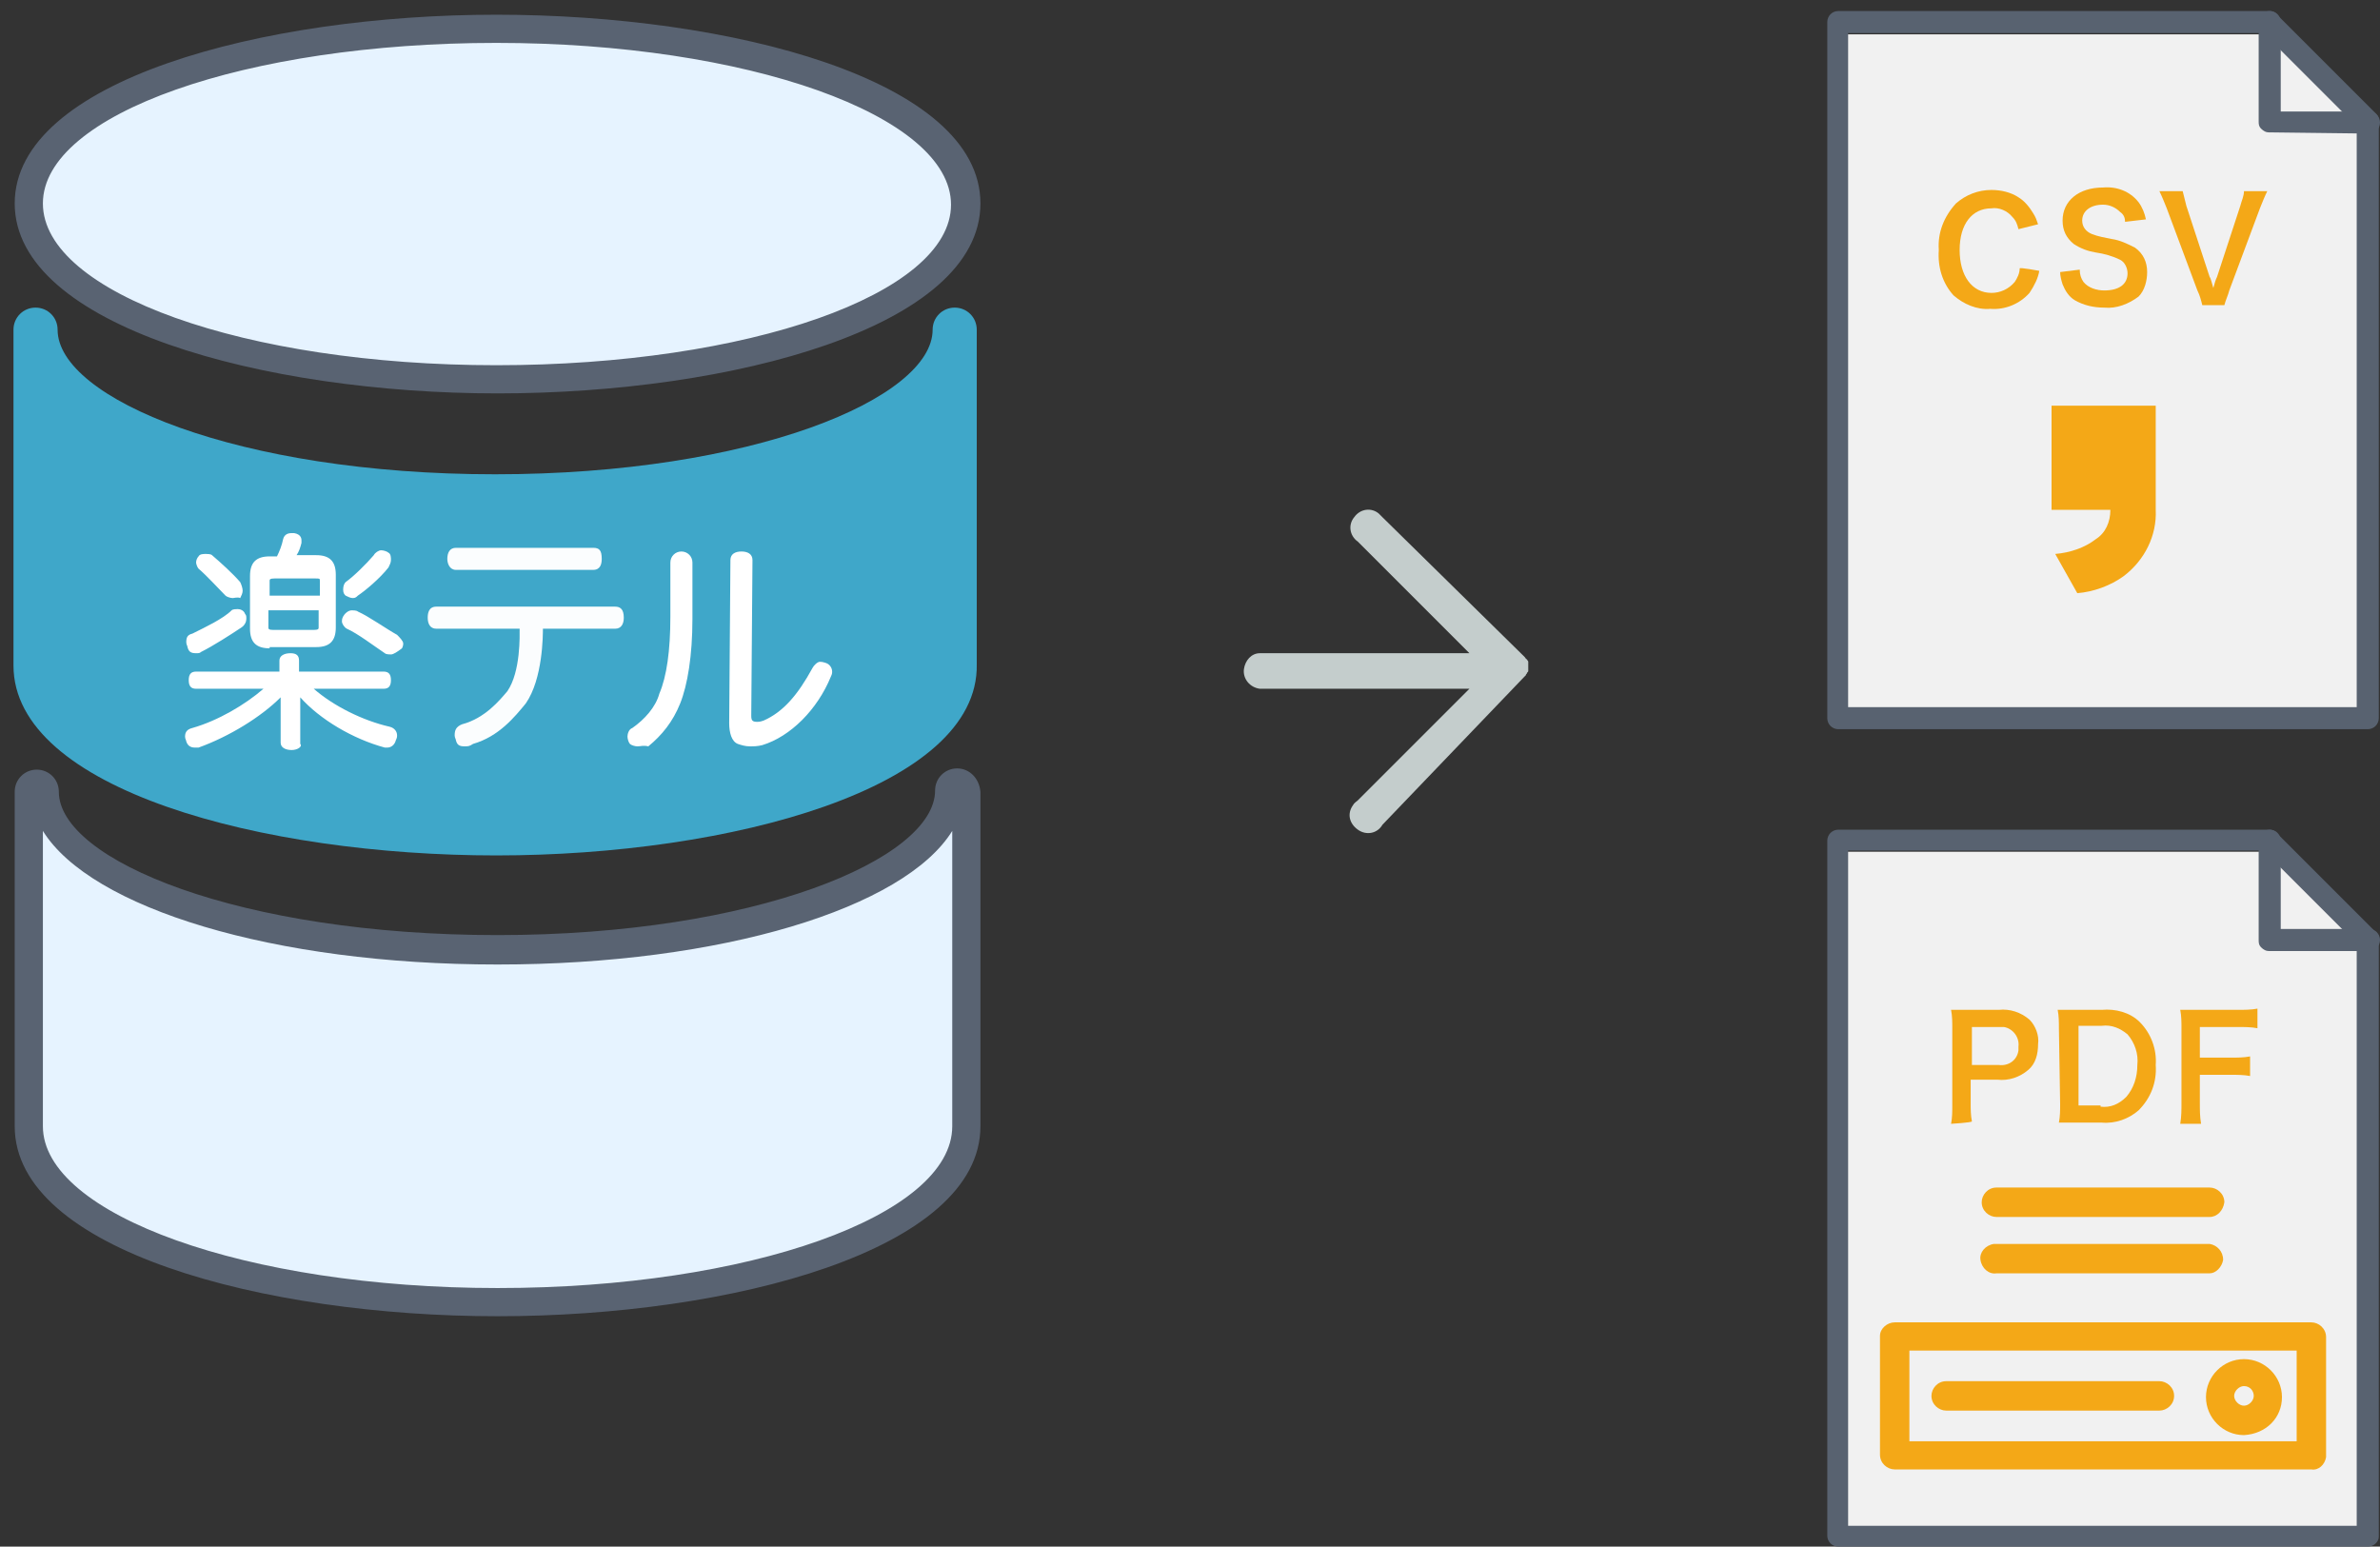 <?xml version="1.0" encoding="utf-8"?>
<!-- Generator: Adobe Illustrator 28.3.0, SVG Export Plug-In . SVG Version: 6.00 Build 0)  -->
<svg version="1.1" id="_レイヤー_2" xmlns="http://www.w3.org/2000/svg" xmlns:xlink="http://www.w3.org/1999/xlink" x="0px"
	 y="0px" viewBox="0 0 194.2 126.2" style="enable-background:new 0 0 194.2 126.2;" xml:space="preserve">
<rect x="0" y="0" width="194.2" height="126.2" fill="#333333" stroke="none"/>
<style type="text/css">
	.st0{fill:none;}
	.st1{fill:#C4CDCC;}
	.st2{fill:#F1F1F1;}
	.st3{fill:#586270;}
	.st4{fill:#F4A817;}
	.st5{fill:#3FA7C9;}
	.st6{fill:#E6F3FF;}
	.st7{fill:#596372;}
	.st8{fill:#FFFFFF;}
	.st9{opacity:0.98;fill:#FFFFFF;enable-background:new    ;}
</style>
<g>
	<rect x="1.2" y="0.9" class="st0" width="193" height="125.3"/>
	<path class="st1" d="M124.4,53.6L124.4,53.6L124.4,53.6c0.1,0.1,0.1,0.2,0.2,0.2l0,0c0,0.1,0.1,0.1,0.1,0.2l0,0v0.3l0,0v0.1l0,0
		v0.3l0,0c0,0.1,0,0.1-0.1,0.2l0,0c0,0.1-0.1,0.1-0.1,0.2l0,0l-0.1,0.1l-11.6,12.1c-0.4,0.7-1.3,0.9-2,0.4s-0.9-1.3-0.4-2
		c0.1-0.2,0.3-0.3,0.4-0.4l9.1-9.1h-17.1c-0.8-0.1-1.4-0.8-1.3-1.6c0.1-0.7,0.6-1.3,1.3-1.3h17.1l-9.1-9.1c-0.7-0.5-0.8-1.4-0.3-2
		c0.5-0.7,1.4-0.8,2-0.3c0.1,0.1,0.2,0.2,0.3,0.3L124.4,53.6L124.4,53.6L124.4,53.6z"/>
	<polygon class="st2" points="192.4,58 150.4,58 150.4,2.8 184.8,2.8 188.5,5.1 192.4,10.3 	"/>
	<path class="st3" d="M193.2,59.5H150c-0.5,0-0.9-0.4-0.9-0.9V1.8c0-0.5,0.4-0.9,0.9-0.9h35.2c0.2,0,0.5,0.1,0.6,0.3l8.1,8.1
		c0.2,0.2,0.2,0.4,0.2,0.6v48.7C194.1,59.1,193.7,59.5,193.2,59.5C193.2,59.5,193.2,59.5,193.2,59.5z M150.8,57.7h41.5V10.3
		l-7.6-7.6h-33.9L150.8,57.7L150.8,57.7z"/>
	<path class="st3" d="M185.1,10.8c-0.2,0-0.4-0.1-0.6-0.3c-0.2-0.2-0.2-0.4-0.2-0.6V1.8c0-0.5,0.4-0.9,0.9-0.9c0,0,0,0,0,0l0,0
		c0.5,0,0.9,0.4,0.9,0.9v7.3h7.2c0.5,0,0.9,0.4,0.9,0.9c0,0.5-0.4,0.9-0.8,0.9c0,0,0,0,0,0L185.1,10.8L185.1,10.8z"/>
	<path class="st4" d="M166.4,22.1c-0.1,0.6-0.4,1.2-0.8,1.8c-0.8,0.9-2,1.4-3.2,1.3c-1.1,0.1-2.2-0.4-3-1.1c-0.9-1-1.3-2.3-1.2-3.7
		c-0.1-1.4,0.4-2.7,1.4-3.8c0.8-0.7,1.8-1.1,2.9-1.1c0.8,0,1.6,0.2,2.2,0.6c0.5,0.3,0.9,0.8,1.2,1.3c0.2,0.3,0.3,0.6,0.4,0.9
		l-1.6,0.4c-0.1-0.4-0.2-0.7-0.5-1c-0.4-0.5-1.1-0.8-1.7-0.7c-1.6,0-2.6,1.3-2.6,3.4s1,3.5,2.6,3.5c0.7,0,1.4-0.3,1.9-0.9
		c0.2-0.3,0.4-0.7,0.4-1.1C164.8,21.8,166.4,22.1,166.4,22.1z"/>
	<path class="st4" d="M169.7,22c0,0.4,0.1,0.7,0.3,1c0.4,0.5,1.1,0.7,1.7,0.7c1.2,0,1.9-0.5,1.9-1.4c0-0.4-0.2-0.9-0.6-1.1
		c-0.6-0.3-1.3-0.5-2-0.6c-0.6-0.1-1.2-0.3-1.8-0.7c-0.6-0.5-0.9-1.1-0.9-1.9c0-1.6,1.3-2.7,3.3-2.7c1.1-0.1,2.2,0.3,2.9,1.2
		c0.3,0.4,0.5,0.9,0.6,1.4l-1.7,0.2c0-0.3-0.1-0.6-0.4-0.8c-0.4-0.4-0.9-0.6-1.4-0.6c-1,0-1.7,0.5-1.7,1.3c0,0.5,0.3,0.9,0.8,1.1
		c0.5,0.2,1.1,0.3,1.6,0.4c0.7,0.1,1.3,0.4,1.9,0.7c0.7,0.5,1,1.2,1,2c0,0.7-0.2,1.5-0.7,2c-0.8,0.6-1.8,1-2.8,0.9
		c-0.9,0-1.7-0.2-2.4-0.6c-0.5-0.3-0.8-0.8-1-1.3c-0.1-0.3-0.2-0.7-0.2-1L169.7,22L169.7,22z"/>
	<path class="st4" d="M179.7,24.9c-0.1-0.4-0.2-0.8-0.4-1.2l-2.5-6.7c-0.2-0.5-0.4-1-0.6-1.4h1.9c0.1,0.4,0.2,0.8,0.3,1.2l1.9,5.8
		c0.1,0.1,0.2,0.6,0.3,0.9c0.1-0.4,0.2-0.7,0.3-0.9l1.9-5.8c0.1-0.4,0.3-0.8,0.3-1.2h1.9c-0.2,0.4-0.4,0.9-0.6,1.4l-2.5,6.7
		c-0.1,0.4-0.3,0.8-0.4,1.2L179.7,24.9z"/>
	<path class="st4" d="M167.4,41.6v-8.5h8.5v8.5c0.1,2.1-0.9,4.1-2.6,5.4c-1.1,0.8-2.5,1.3-3.8,1.4l-1.8-3.2c1.2-0.1,2.4-0.5,3.3-1.2
		c0.8-0.5,1.2-1.4,1.2-2.4L167.4,41.6L167.4,41.6z"/>
	<polygon class="st2" points="192.4,124.8 150.4,124.8 150.4,69.5 184.8,69.5 188.5,71.9 192.4,77 	"/>
	<path class="st3" d="M193.2,126.2H150c-0.5,0-0.9-0.4-0.9-0.9V68.6c0-0.5,0.4-0.9,0.9-0.9h35.2c0.2,0,0.5,0.1,0.6,0.3l8.1,8.1
		c0.2,0.2,0.2,0.4,0.2,0.6v48.7C194.1,125.8,193.7,126.2,193.2,126.2C193.2,126.2,193.2,126.2,193.2,126.2z M150.8,124.5h41.5V77
		l-7.6-7.6h-33.9L150.8,124.5L150.8,124.5z"/>
	<path class="st3" d="M185.1,77.6c-0.2,0-0.4-0.1-0.6-0.3c-0.2-0.2-0.2-0.4-0.2-0.6v-8.1c0-0.5,0.4-0.9,0.9-0.9c0,0,0,0,0,0l0,0
		c0.5,0,0.9,0.4,0.9,0.9v7.2h7.2c0.5,0,0.9,0.4,0.9,0.9c0,0,0,0,0,0c0,0.5-0.4,0.9-0.9,0.9c0,0,0,0,0,0L185.1,77.6L185.1,77.6z"/>
	<path class="st4" d="M159.2,91.7c0.1-0.5,0.1-1,0.1-1.5v-6.3c0-0.5,0-1-0.1-1.5h3.9c0.9-0.1,1.8,0.2,2.5,0.8c0.5,0.5,0.8,1.3,0.7,2
		c0,0.8-0.2,1.6-0.8,2.1c-0.7,0.6-1.6,0.9-2.5,0.8h-2.2v1.9c0,0.5,0,1,0.1,1.5C160.9,91.6,159.2,91.7,159.2,91.7z M163.1,86.9
		c0.8,0.1,1.5-0.4,1.6-1.2c0-0.1,0-0.2,0-0.3c0.1-0.8-0.5-1.5-1.2-1.6c-0.1,0-0.3,0-0.4,0h-2.2v3.1H163.1L163.1,86.9z"/>
	<path class="st4" d="M168,83.9c0-0.5,0-1-0.1-1.5h3.6c1.1-0.1,2.3,0.2,3.1,1c0.9,0.9,1.4,2.2,1.3,3.5c0.1,1.4-0.4,2.7-1.4,3.7
		c-0.8,0.7-1.9,1.1-3,1H168c0.1-0.5,0.1-1,0.1-1.5L168,83.9L168,83.9z M171.4,90.3c0.8,0.1,1.5-0.2,2.1-0.8c0.6-0.7,0.9-1.6,0.9-2.6
		c0.1-0.9-0.2-1.8-0.8-2.5c-0.6-0.5-1.3-0.8-2.1-0.7h-1.9v6.5H171.4z"/>
	<path class="st4" d="M179.5,90c0,0.6,0,1.1,0.1,1.7h-1.7c0.1-0.6,0.1-1.1,0.1-1.7v-6.1c0-0.5,0-1-0.1-1.5h4.7c0.5,0,1.1,0,1.6-0.1
		v1.6c-0.5-0.1-1.1-0.1-1.6-0.1h-3.1v2.5h2.5c0.5,0,1.1,0,1.6-0.1v1.6c-0.5-0.1-1.1-0.1-1.6-0.1h-2.5C179.5,87.7,179.5,90,179.5,90z
		"/>
	<path class="st4" d="M180.3,99.3h-17.4c-0.6,0-1.2-0.5-1.2-1.2c0-0.6,0.5-1.2,1.2-1.2h17.4c0.6,0,1.2,0.5,1.2,1.2
		C181.4,98.8,180.9,99.3,180.3,99.3L180.3,99.3z"/>
	<path class="st4" d="M180.3,103.9h-17.4c-0.6,0.1-1.2-0.4-1.3-1.1c-0.1-0.6,0.4-1.2,1.1-1.3c0.1,0,0.1,0,0.2,0h17.4
		c0.6,0.1,1.1,0.6,1.1,1.3C181.3,103.4,180.8,103.9,180.3,103.9L180.3,103.9L180.3,103.9z"/>
	<path class="st4" d="M188.6,119.9h-34c-0.6,0-1.2-0.5-1.2-1.2l0,0V109c0-0.6,0.6-1.1,1.2-1.1h34c0.6,0,1.2,0.5,1.2,1.2l0,0v9.8
		C189.7,119.5,189.2,120,188.6,119.9z M155.8,117.6h31.6v-7.4h-31.6V117.6z"/>
	<path class="st4" d="M176.2,115.1h-17.4c-0.6,0-1.2-0.5-1.2-1.2c0-0.6,0.5-1.2,1.2-1.2h17.4c0.6,0,1.2,0.5,1.2,1.2
		C177.4,114.6,176.8,115.1,176.2,115.1L176.2,115.1z"/>
	<path class="st4" d="M183.1,117.1c-1.7,0-3.1-1.4-3.1-3.1c0-1.7,1.4-3.1,3.1-3.1c1.7,0,3.1,1.4,3.1,3.1c0,0,0,0,0,0
		C186.2,115.7,184.9,117,183.1,117.1z M183.1,113.1c-0.4,0-0.8,0.4-0.8,0.8s0.4,0.8,0.8,0.8s0.8-0.4,0.8-0.8
		S183.6,113.1,183.1,113.1z"/>
	<path class="st5" d="M40.5,69.8c-19.1,0-39.4-5.4-39.4-15.5V26.9c0-1,0.8-1.8,1.8-1.8s1.8,0.8,1.8,1.8c0,5.6,14.7,11.8,35.7,11.8
		s35.7-6.2,35.7-11.8c0-1,0.8-1.8,1.8-1.8s1.8,0.8,1.8,1.8v27.3C79.9,64.3,59.6,69.8,40.5,69.8L40.5,69.8z"/>
	<g>
		<path class="st6" d="M40.5,31C21.7,31,2.3,25.6,2.3,16.6S21.8,2.3,40.5,2.3s38.2,5.4,38.2,14.3S59.3,31,40.5,31z"/>
		<path class="st7" d="M40.5,3.5c20.4,0,37.1,5.9,37.1,13.2S61,29.8,40.5,29.8S3.5,23.9,3.5,16.6S20.1,3.5,40.5,3.5 M40.5,1.2
			C21.4,1.2,1.2,6.6,1.2,16.6s20.3,15.5,39.4,15.5s39.4-5.4,39.4-15.5S59.6,1.2,40.5,1.2C40.5,1.2,40.5,1.2,40.5,1.2z"/>
	</g>
	<g>
		<path class="st6" d="M40.5,106.2c-18.8,0-38.2-5.4-38.2-14.3V64.5c0-0.4,0.3-0.7,0.7-0.7s0.7,0.3,0.7,0.7c0,7,16.9,13,36.9,13
			s36.9-5.9,36.9-13c0-0.4,0.3-0.7,0.7-0.7s0.7,0.3,0.7,0.7v27.3C78.8,100.8,59.3,106.2,40.5,106.2z"/>
		<path class="st7" d="M78.6,64.6L78.6,64.6L78.6,64.6 M3.5,67.8c3.9,6.3,18.8,10.9,37.1,10.9s33.2-4.6,37.1-10.9v24.1
			c0,7.3-16.6,13.2-37.1,13.2S3.5,99.1,3.5,91.9L3.5,67.8 M78.1,62.7c-1,0-1.8,0.8-1.8,1.8c0,5.6-14.7,11.8-35.7,11.8
			S4.8,70.2,4.8,64.6c0-1-0.8-1.8-1.8-1.8s-1.8,0.8-1.8,1.8v27.3c0,10.1,20.3,15.5,39.4,15.5s39.4-5.4,39.4-15.5V64.6
			C79.9,63.5,79.1,62.7,78.1,62.7L78.1,62.7L78.1,62.7z"/>
	</g>
	<g>
		<g>
			<g>
				<g>
					<path class="st8" d="M23.8,61.2c-0.5,0-0.9-0.2-0.9-0.6v-3.7c-1.6,1.6-4.2,3.2-6.7,4.1h-0.1c-0.1,0-0.1,0-0.2,0
						c-0.4,0-0.6-0.2-0.7-0.5c0-0.1-0.1-0.2-0.1-0.4c0-0.4,0.2-0.6,0.6-0.7c2.1-0.6,4.3-1.9,5.8-3.2l0,0H16c-0.4,0-0.6-0.2-0.6-0.7
						c0-0.5,0.2-0.7,0.6-0.7h6.8v-0.9c0-0.4,0.4-0.6,0.9-0.6c0.5,0,0.7,0.2,0.7,0.6v0.9h6.9c0.4,0,0.6,0.2,0.6,0.7
						c0,0.5-0.2,0.7-0.6,0.7h-5.7l0,0c1.6,1.4,4,2.6,6.2,3.1c0.4,0.1,0.6,0.4,0.6,0.7c0,0.1,0,0.2-0.1,0.4c-0.1,0.4-0.4,0.6-0.7,0.6
						c-0.1,0-0.1,0-0.2,0l0,0c-2.6-0.7-5.3-2.3-6.9-4.1v3.8C24.7,60.9,24.3,61.2,23.8,61.2z M31.9,53.4c-0.1,0-0.4,0-0.5-0.1
						c-0.9-0.6-2.2-1.6-3.1-2c-0.2-0.1-0.4-0.4-0.4-0.6c0-0.1,0-0.2,0.1-0.4c0.1-0.2,0.4-0.5,0.7-0.5c0.1,0,0.4,0,0.5,0.1
						c0.9,0.4,2.3,1.4,3.2,1.9c0.2,0.2,0.5,0.5,0.5,0.7c0,0.1,0,0.2-0.1,0.4C32.4,53.2,32.1,53.4,31.9,53.4z M16,53.3
						c-0.4,0-0.6-0.1-0.7-0.5c0-0.1-0.1-0.2-0.1-0.4c0-0.4,0.1-0.6,0.5-0.7c1-0.5,2.5-1.2,3.2-1.9c0.1-0.1,0.4-0.1,0.5-0.1
						c0.2,0,0.5,0.1,0.6,0.4c0.1,0.1,0.1,0.2,0.1,0.4c0,0.2-0.1,0.5-0.4,0.7c-0.9,0.6-2.3,1.5-3.3,2C16.3,53.3,16.2,53.3,16,53.3z
						 M22,52.9c-1.1,0-1.6-0.5-1.6-1.6V47c0-1.1,0.5-1.6,1.6-1.6h0.6l0,0c0.2-0.4,0.4-0.9,0.5-1.4c0.1-0.4,0.4-0.5,0.7-0.5
						c0,0,0.1,0,0.2,0c0.6,0.1,0.6,0.5,0.6,0.6c0,0.1,0,0.1,0,0.2c-0.1,0.4-0.2,0.7-0.4,1l0,0h1.6c1.1,0,1.6,0.5,1.6,1.6v4.3
						c0,1.1-0.5,1.6-1.6,1.6H22z M21.9,51.2c0,0.1,0,0.2,0.4,0.2h3.3c0.4,0,0.4-0.1,0.4-0.2v-1.4h-4.1V51.2z M26.1,48.6v-1.2
						c0-0.2,0-0.2-0.4-0.2h-3.3c-0.4,0-0.4,0.1-0.4,0.2v1.2H26.1z M28.8,48.8c-0.2,0-0.4-0.1-0.6-0.2c-0.1-0.1-0.2-0.2-0.2-0.5
						s0.1-0.5,0.2-0.6c0.7-0.5,1.7-1.5,2.3-2.2c0.1-0.2,0.4-0.4,0.6-0.4c0.2,0,0.5,0.1,0.6,0.2c0.2,0.1,0.2,0.4,0.2,0.6
						s-0.1,0.4-0.2,0.6c-0.7,0.9-1.9,1.9-2.5,2.3C29.1,48.7,29,48.8,28.8,48.8z M19,48.8c-0.2,0-0.5-0.1-0.6-0.2
						c-0.6-0.6-1.5-1.6-2.2-2.2c-0.1-0.1-0.2-0.4-0.2-0.5c0-0.2,0.1-0.4,0.2-0.5c0.1-0.2,0.4-0.2,0.6-0.2c0.1,0,0.4,0,0.5,0.1
						c0.7,0.6,1.7,1.5,2.3,2.2c0.1,0.2,0.2,0.5,0.2,0.7c0,0.2-0.1,0.4-0.2,0.6C19.4,48.7,19.1,48.8,19,48.8z"/>
				</g>
			</g>
			<path class="st9" d="M37.9,60.9c-0.4,0-0.6-0.1-0.7-0.5c0-0.1-0.1-0.2-0.1-0.4c0-0.4,0.1-0.7,0.6-0.9c1.9-0.5,3.1-2,3.7-2.7
				c1.1-1.6,1-4.6,1-5.1h-6.8c-0.5,0-0.7-0.4-0.7-0.9c0-0.4,0.1-0.9,0.7-0.9h14.6c0.4,0,0.7,0.2,0.7,0.9c0,0.5-0.2,0.9-0.7,0.9h-5.9
				c0,0.5,0,4.1-1.4,6.1c-0.9,1.1-2.2,2.7-4.3,3.3C38.3,60.9,38.2,60.9,37.9,60.9z M37.2,46.5c-0.5,0-0.7-0.5-0.7-0.9
				c0-0.5,0.2-0.9,0.7-0.9h11.2c0.5,0,0.7,0.2,0.7,0.9c0,0.4-0.1,0.9-0.7,0.9H37.2z"/>
			<path class="st8" d="M61.2,60.9c-0.4,0-0.7-0.1-1-0.2c-0.5-0.2-0.7-0.9-0.7-1.7l0.1-13.3c0-0.5,0.4-0.7,0.9-0.7
				c0.5,0,0.9,0.2,0.9,0.7l-0.1,12.7c0,0.4,0.1,0.5,0.5,0.5c0.1,0,0.2,0,0.5-0.1c1.6-0.7,2.8-2.1,4-4.3c0.1-0.2,0.4-0.5,0.6-0.5
				c0.1,0,0.2,0,0.5,0.1s0.5,0.4,0.5,0.7c0,0.1,0,0.2-0.1,0.4c-1.1,2.7-3.3,4.9-5.6,5.6C61.8,60.9,61.5,60.9,61.2,60.9z M52,60.9
				c-0.2,0-0.5-0.1-0.6-0.2s-0.2-0.4-0.2-0.6s0.1-0.6,0.4-0.7c1-0.7,1.9-1.7,2.2-2.8c0.6-1.4,0.9-3.5,0.9-6.3v-4.4
				c0-0.5,0.4-0.9,0.9-0.9c0.5,0,0.9,0.4,0.9,0.9v4.6c0,3-0.4,5.4-1,6.9c-0.6,1.5-1.5,2.6-2.6,3.5C52.5,60.8,52.3,60.9,52,60.9z"/>
		</g>
	</g>
</g>
</svg>
